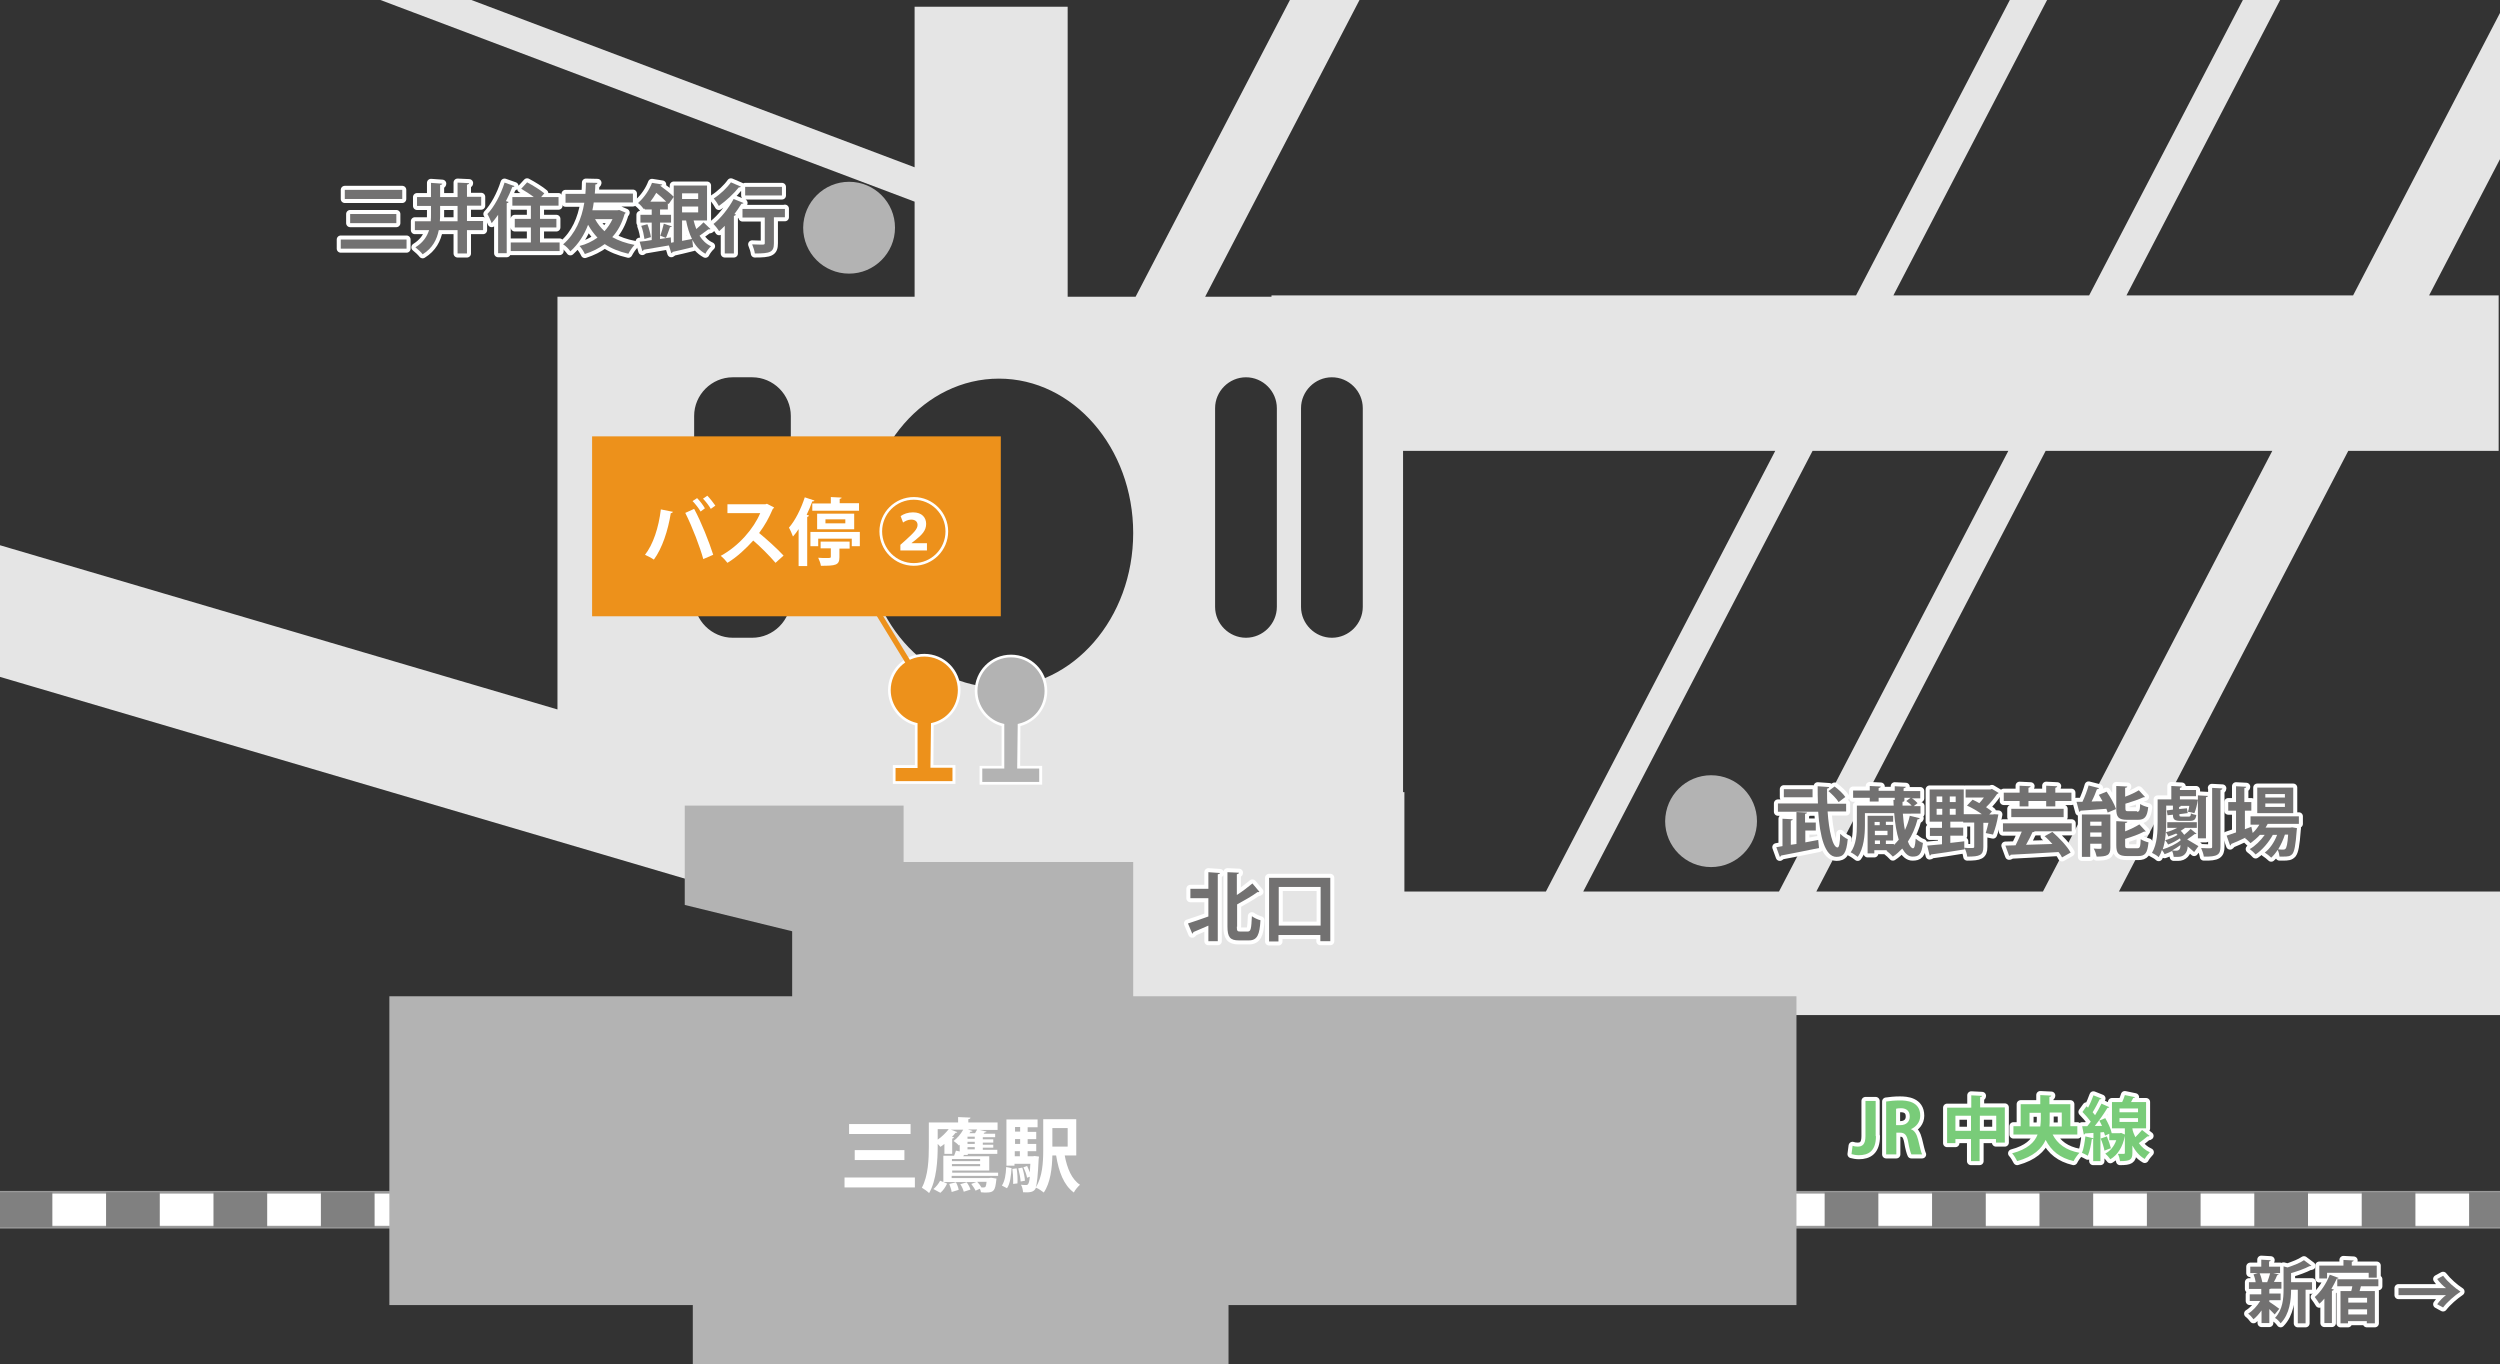 <?xml version="1.0" encoding="utf-8"?>
<!-- Generator: Adobe Illustrator 26.0.1, SVG Export Plug-In . SVG Version: 6.00 Build 0)  -->
<svg version="1.1" id="レイヤー_4" xmlns="http://www.w3.org/2000/svg" xmlns:xlink="http://www.w3.org/1999/xlink" x="0px"
	 y="0px" viewBox="0 0 931 508" style="enable-background:new 0 0 931 508;" xml:space="preserve">
<rect x="0" y="0" width="931" height="508" fill="#333333" stroke="none"/>
<style type="text/css">
	.st0{clip-path:url(#SVGID_00000102504179506684024530000002651312034190399902_);}
	.st1{fill:#FFFFFF;}
	.st2{fill:#999999;}
	.st3{fill:#808080;}
	.st4{fill:#E5E5E5;}
	.st5{fill:#B3B3B3;}
	.st6{fill:#ED911B;}
	.st7{fill:#727171;stroke:#FFFFFF;stroke-width:3;stroke-linecap:round;stroke-linejoin:round;stroke-miterlimit:10;}
	.st8{fill:#79CC79;stroke:#FFFFFF;stroke-width:3;stroke-linecap:round;stroke-linejoin:round;stroke-miterlimit:10;}
	.st9{fill:#727171;}
	.st10{fill:#79CC79;}
</style>
<g>
	<defs>
		<rect id="SVGID_1_" width="931" height="508"/>
	</defs>
	<clipPath id="SVGID_00000132796573699761195990000014409430140175233410_">
		<use xlink:href="#SVGID_1_"  style="overflow:visible;"/>
	</clipPath>
	<g style="clip-path:url(#SVGID_00000132796573699761195990000014409430140175233410_);">
		<g>
			<rect x="-0.5" y="444" class="st1" width="931.7" height="13"/>
			<path class="st2" d="M931.7,457.5H-1v-14h932.7V457.5z M0,456.5h930.7v-12H0V456.5z"/>
		</g>
	</g>
	<g style="clip-path:url(#SVGID_00000132796573699761195990000014409430140175233410_);">
		<path class="st3" d="M931.2,457h-11.7v-13h11.7V457z M899.5,457h-20v-13h20V457z M859.5,457h-20v-13h20V457z M819.5,457h-20v-13
			h20V457z M779.5,457h-20v-13h20V457z M739.5,457h-20v-13h20V457z M699.5,457h-20v-13h20V457z M659.5,457h-20v-13h20V457z
			 M619.5,457h-20v-13h20V457z M579.5,457h-20v-13h20V457z M539.5,457h-20v-13h20V457z M499.5,457h-20v-13h20V457z M459.5,457h-20
			v-13h20V457z M419.5,457h-20v-13h20V457z M379.5,457h-20v-13h20V457z M339.5,457h-20v-13h20V457z M299.5,457h-20v-13h20V457z
			 M259.5,457h-20v-13h20V457z M219.5,457h-20v-13h20V457z M179.5,457h-20v-13h20V457z M139.5,457h-20v-13h20V457z M99.5,457h-20
			v-13h20V457z M59.5,457h-20v-13h20V457z M19.5,457h-20v-13h20V457z"/>
	</g>
	<g style="clip-path:url(#SVGID_00000132796573699761195990000014409430140175233410_);">
		<path class="st4" d="M874.5,167.9h56V110h-25.9L966-8l-22.3-11.6L876.3,110h-84.4l76.1-146.3L857.1-42L778,110h-72.9l75.6-145.3
			L769.8-41l-78.6,151H473.5v0.5h-24.7l73.5-141.3l-20.4-10.6l-79,151.9h-25.3V2.5h-57v59.8L142.7-12.4l-4.2,11.2l202.1,76.3v35.4
			h-133v153.7l-269.9-79.5l-13.3,45.1l402.9,118.7l1.8-6.1V378h68h126h408v-46H789.1L874.5,167.9z M294.5,223.1
			c0,7.9-6.5,14.4-14.4,14.4h-7.2c-7.9,0-14.4-6.5-14.4-14.4v-68.2c0-7.9,6.5-14.4,14.4-14.4h7.2c7.9,0,14.4,6.5,14.4,14.4V223.1z
			 M372,256c-27.6,0-50-25.7-50-57.5c0-31.8,22.4-57.5,50-57.5s50,25.7,50,57.5C422,230.3,399.6,256,372,256z M475.5,226
			c0,6.3-5.2,11.5-11.5,11.5s-11.5-5.2-11.5-11.5v-74c0-6.3,5.2-11.5,11.5-11.5s11.5,5.2,11.5,11.5V226z M507.5,226
			c0,6.3-5.2,11.5-11.5,11.5s-11.5-5.2-11.5-11.5v-74c0-6.3,5.2-11.5,11.5-11.5s11.5,5.2,11.5,11.5V226z M523,332v-37h-0.5V167.9
			h138.6L575.7,332H523z M589.6,332L675,167.9h72.9L662.5,332H589.6z M676.4,332l85.4-164.1h84.4L760.8,332H676.4z"/>
	</g>
	<g style="clip-path:url(#SVGID_00000132796573699761195990000014409430140175233410_);">
		<polygon class="st5" points="669,371 422,371 422,321 336.5,321 336.5,300 255,300 255,337 295,346.8 295,371 145,371 145,486 
			258,486 258,508 457.5,508 457.5,486 669,486 		"/>
	</g>
	<g style="clip-path:url(#SVGID_00000132796573699761195990000014409430140175233410_);">
		<path class="st1" d="M314.5,438.5h26.2v3.7h-26.2V438.5z M316.2,418.6h22.9v3.7h-22.9V418.6z M318.3,428.3h18.5v3.7h-18.5V428.3z"
			/>
		<path class="st1" d="M371.5,437.9h-17.1v0.8h13.9l0.8-0.1l2,0.3c0,0.3-0.1,0.4-0.1,0.7c-0.4,3.6-0.8,4.5-3.7,4.5
			c-0.6,0-1.3,0-2-0.1c0-0.3-0.2-0.9-0.4-1.3l-1.6,0.7c-0.3-0.7-1-1.7-1.6-2.5l1.9-0.7h-12.3v-9.8h4c0.3-0.6,0.5-1.4,0.7-1.9
			l1.4,0.3v-2.5l-0.3,0.3c-0.4-0.5-1.4-1.3-2-1.7c1.4-1,2.7-2.6,3.6-4.2h-4.6l2.4,0.9c-0.1,0.2-0.4,0.3-0.7,0.3
			c-0.4,0.5-0.8,1-1.3,1.5l0.8,0.1c-0.1,0.2-0.3,0.5-0.7,0.5v5.7h-2.9v-3.7c-0.5,0.4-1,0.8-1.5,1.1c-0.2-0.3-0.6-0.7-1-1.1v0.9
			c0,5-0.4,12.6-3.2,17.4c-0.6-0.6-2-1.6-2.7-2c2.4-4.4,2.6-10.8,2.6-15.4v-8.9h10.9v-2l4.6,0.2c0,0.3-0.2,0.5-0.8,0.6v1.2h10.9v2.8
			h-6.7l2.6,0.6c-0.1,0.2-0.3,0.3-0.7,0.3l-0.4,0.5h4.3v1.3h-4.6v0.8h3.9v1.2h-3.9v0.8h3.9v1.1h-3.9v0.8h5.4v1.5h-11v0.4h-1.4
			l-0.3,0.5h9.7v5.3h-13.8v0.8h17.1V437.9z M347.6,442.8c1-0.8,2-2.1,2.5-3.1c2.5,1,2.5,1,2.6,1.1c-0.6,1.2-1.4,2.5-2.5,3.4
			L347.6,442.8z M349.2,420.5v3.9c1.5-1,3-2.5,4.1-3.9H349.2z M354.4,443.9c-0.1-0.8-0.5-2-0.9-3l2.5-0.6c0.5,0.9,0.9,2,1,2.8
			L354.4,443.9z M365,431.6h-10.5v0.8H365V431.6z M354.5,434.3H365v-0.8h-10.5V434.3z M358.9,443.8c-0.2-0.8-0.7-2-1.3-2.8l2.4-0.7
			c0.6,0.8,1.2,1.9,1.4,2.7L358.9,443.8z M363,424.1v-0.8h-2.7v0.8H363z M363,426v-0.8h-2.7v0.8H363z M363,428v-0.8h-2.7v0.8H363z
			 M363.1,422c0.3-0.5,0.6-1,0.8-1.4h-3.5l1.8,0.6c-0.1,0.2-0.4,0.3-0.7,0.2L361,422H363.1z M363.9,440.1c0.6,0.6,1.2,1.4,1.6,2.1
			c0.1,0,0.7,0,0.8,0c0.7,0,0.9-0.2,1.1-2.1H363.9z"/>
		<path class="st1" d="M376.7,435c-0.2,2.9-0.5,5.8-1.7,7.5l-1.9-1c1.1-1.6,1.5-4.2,1.6-6.9L376.7,435z M400.9,430.3h-4.4
			c0.9,4.8,2.6,8.9,5.7,10.9c-0.8,0.7-1.9,2-2.3,2.9c-3.8-2.8-5.6-7.7-6.6-13.8h-1.4c-0.1,4.6-0.7,10.2-3.2,13.8
			c-0.6-0.5-2-1.5-2.9-1.8c-0.7,1.8-2.5,1.8-4.8,1.7c-0.1-0.9-0.3-2.1-0.8-2.8c0.8,0.1,1.5,0.1,1.9,0.1c0.4,0,0.6-0.1,0.8-0.4
			c0.2-0.3,0.5-1.1,0.6-2.7l-1,0.4c-0.2-1.1-0.8-2.7-1.4-3.9l1.4-0.5c0.4,0.8,0.7,1.6,1,2.4h0c0.1-0.9,0.1-2,0.2-3.2h-5.9v0.7h-3
			v-17.2h11.6v2.9h-3.7v1.7h3.2v2.7h-3.2v1.8h3.2v2.7h-3.2v1.9h1.9l0.7-0.1l1.6,0.2c0,0.3,0,0.6-0.1,0.9c-0.3,6.2-0.6,9.3-1.1,10.6
			c2.5-3.8,2.8-9.4,2.8-13.8v-11.6h12.3V430.3z M377.3,440.9c0-0.4,0-0.8,0-1.3c0-1.4-0.1-3-0.3-4.3l1.6-0.2
			c0.3,1.8,0.4,4.1,0.3,5.6L377.3,440.9z M379.9,419.7h-1.9v1.7h1.9V419.7z M379.9,426v-1.8h-1.9v1.8H379.9z M377.9,428.7v1.9h1.9
			v-1.9H377.9z M380.1,440c-0.1-1.3-0.5-3.4-0.9-4.9l1.5-0.3c0.5,1.5,0.9,3.5,1,4.9L380.1,440z M397.6,420.1h-5.7v6.9h5.7V420.1z"/>
	</g>
	<g style="clip-path:url(#SVGID_00000132796573699761195990000014409430140175233410_);">
		<path class="st5" d="M316.2,67.7c9.5,0,17.1,7.7,17.1,17.1s-7.7,17.1-17.1,17.1c-9.5,0-17.1-7.7-17.1-17.1
			C299.2,75.2,306.9,67.7,316.2,67.7z"/>
	</g>
	<g style="clip-path:url(#SVGID_00000132796573699761195990000014409430140175233410_);">
		<path class="st5" d="M637.2,288.7c9.5,0,17.1,7.7,17.1,17.1s-7.7,17.1-17.1,17.1c-9.5,0-17.1-7.7-17.1-17.1
			C620.2,296.2,627.9,288.7,637.2,288.7z"/>
	</g>
	<g style="clip-path:url(#SVGID_00000132796573699761195990000014409430140175233410_);">
		<g>
			<path class="st5" d="M379.5,270c5.8-1.3,10-6.6,10-12.7c0-7.2-5.8-13-13-13s-13,5.8-13,13c0,6.1,4.3,11.3,10,12.7v15.7h-8.2v6
				h22.2v-6h-8.2L379.5,270L379.5,270z"/>
			<path class="st1" d="M388,292.2h-23.2v-7h8.2v-14.8c-5.8-1.6-10-7-10-13.1c0-7.4,6-13.5,13.5-13.5s13.5,6,13.5,13.5
				c0,6.2-4.1,11.5-10,13.1l-0.1,14.8h8.2V292.2z M365.8,291.2H387v-5h-8.2l0.2-16.6l0.4-0.1c5.7-1.3,9.6-6.3,9.6-12.2
				c0-6.9-5.6-12.5-12.5-12.5s-12.5,5.6-12.5,12.5c0,5.7,4,10.9,9.6,12.2l0.4,0.1v16.6h-8.2V291.2z"/>
		</g>
	</g>
	<g style="clip-path:url(#SVGID_00000132796573699761195990000014409430140175233410_);">
		<g>
			<path class="st6" d="M347.2,269.8c5.8-1.3,10-6.6,10-12.7c0-7.2-5.8-13-13-13c-7.2,0-13,5.8-13,13c0,6.1,4.3,11.3,10,12.7v15.7
				H333v6h22.2v-6H347L347.2,269.8L347.2,269.8z"/>
			<path class="st1" d="M355.7,291.9h-23.2v-7h8.2v-14.8c-5.8-1.6-10-7-10-13.1c0-7.4,6-13.5,13.5-13.5c7.4,0,13.5,6,13.5,13.5
				c0,6.2-4.1,11.5-10,13.1l-0.1,14.8h8.2V291.9z M333.5,290.9h21.2v-5h-8.2l0.2-16.6l0.4-0.1c5.7-1.3,9.6-6.3,9.6-12.2
				c0-6.9-5.6-12.5-12.5-12.5c-6.9,0-12.5,5.6-12.5,12.5c0,5.7,4,10.9,9.6,12.2l0.4,0.1V286h-8.2V290.9z"/>
		</g>
	</g>
	<g style="clip-path:url(#SVGID_00000132796573699761195990000014409430140175233410_);">
		
			<rect x="326.3" y="195.4" transform="matrix(0.853 -0.521 0.521 0.853 -71.058 204.173)" class="st6" width="2" height="65.9"/>
	</g>
	<g style="clip-path:url(#SVGID_00000132796573699761195990000014409430140175233410_);">
		<g>
			<rect x="220.5" y="162.5" class="st6" width="152.2" height="67"/>
		</g>
	</g>
	<g style="clip-path:url(#SVGID_00000132796573699761195990000014409430140175233410_);">
		<path class="st1" d="M250.6,190.6c-0.1,0.2-0.3,0.5-0.8,0.5c-1,6.4-3.2,13.1-6.3,17.3c-1-0.7-2.3-1.3-3.3-1.8
			c3-3.8,5.1-10.1,5.9-16.9L250.6,190.6z M261.9,208.2c-1.2-4.4-4-11.8-6.7-17.2l3.3-1.5c2.7,5,5.6,12.4,7.1,17.1L261.9,208.2z
			 M259.6,185.5c1.1,1.1,2.3,2.7,2.9,3.8l-1.6,1.2c-0.6-1.1-2-2.9-3-3.9L259.6,185.5z M263.4,184.6c1.1,1.1,2.3,2.7,3,3.7l-1.7,1.2
			c-0.6-1.1-2-2.9-2.9-3.8L263.4,184.6z"/>
		<path class="st1" d="M288.3,189c-0.1,0.2-0.3,0.4-0.5,0.5c-1.5,3.5-2.9,6-5.1,9c2.7,2.2,6.7,5.8,9.1,8.4l-3,2.7
			c-2.1-2.5-6-6.4-8.3-8.3c-2.6,2.9-6.1,6.2-9.6,8.3c-0.5-0.7-1.7-2-2.5-2.6c6.8-3.7,12.3-10.2,14.7-15.9h-12.2v-3.3H285l0.6-0.2
			L288.3,189z"/>
		<path class="st1" d="M297.5,196.9c-0.7,1.1-1.4,2-2.2,2.9c-0.3-0.8-1-2.5-1.5-3.3c2.3-2.6,4.5-7,5.9-11.3l3.6,1.2
			c-0.1,0.2-0.4,0.4-0.8,0.3c-0.6,1.7-1.3,3.3-2.1,5l0.9,0.3c-0.1,0.2-0.3,0.4-0.7,0.5v18.3h-3.2V196.9z M301.8,198.1h18.4v5.3h-3
			v-2.8h-12.5v2.8h-2.9V198.1z M302.5,187.5h6.9v-2.4l4,0.2c0,0.3-0.2,0.4-0.7,0.5v1.6h7.2v2.8h-17.4V187.5z M318.1,197.1h-13.8
			v-5.8h13.8V197.1z M305.6,204.3v-2.6h10.8v2.6h-3.8v3.2c0,3-1.4,3.2-6.9,3.2c-0.1-0.9-0.6-2.1-1-3c1,0.1,2.1,0.1,3,0.1
			c1.5,0,1.7,0,1.7-0.5v-3.1H305.6z M307.4,193.4v1.5h7.4v-1.5H307.4z"/>
		<path class="st1" d="M340.3,210.7c-7.1,0-12.8-5.8-12.8-12.8c0-7.1,5.8-12.8,12.8-12.8c7.1,0,12.8,5.8,12.8,12.8
			C353.1,205,347.3,210.7,340.3,210.7z M328.5,197.9c0,6.5,5.3,11.8,11.8,11.8c6.5,0,11.8-5.3,11.8-11.8c0-6.5-5.3-11.8-11.8-11.8
			C333.7,186.1,328.5,191.4,328.5,197.9z M335.3,204.9v-2l1.8-1.6c3.2-2.9,4.6-4.3,4.6-5.8c0-1.1-0.7-2-2.4-2c-1.2,0-2.3,0.6-3,1.1
			l-0.9-2.4c1.1-0.8,2.7-1.4,4.6-1.4c3.4,0,4.9,2,4.9,4.3c0,2.5-1.6,4.1-4.1,6.1l-1.3,1v0.1h5.7v2.7H335.3z"/>
	</g>
	<g style="clip-path:url(#SVGID_00000132796573699761195990000014409430140175233410_);">
		<path class="st7" d="M126.9,89.2h24.5v3.4h-24.5V89.2z M128.4,70.7h21.4v3.4h-21.4V70.7z M130.4,79.7h17.2v3.4h-17.2V79.7z"/>
		<path class="st7" d="M179.9,82.4v3.3h-6v8.7h-3.5v-8.7h-7c-0.7,3.5-2.3,6.7-6,9c-0.6-0.8-1.9-2-2.7-2.6c2.9-1.8,4.3-4,5.1-6.4
			h-5.3v-3.3h5.9c0.1-1,0.1-1.9,0.1-2.9v-2.8h-5.2v-3.3h5.2v-5.3l4.2,0.3c0,0.3-0.3,0.4-0.8,0.5v4.5h6.5V68l4.3,0.2
			c0,0.3-0.3,0.4-0.8,0.6v4.5h5.3v3.3h-5.3v5.7H179.9z M163.9,79.5c0,1,0,2-0.1,2.9h6.6v-5.7h-6.5V79.5z"/>
		<path class="st7" d="M185.5,80c-0.8,1.1-1.6,2.2-2.4,3.1c-0.3-0.8-1.1-2.6-1.6-3.4c2.5-2.6,5-7.2,6.4-11.7l3.7,1.3
			c-0.1,0.2-0.4,0.4-0.8,0.3c-0.7,1.8-1.5,3.6-2.4,5.3l1,0.3c-0.1,0.3-0.3,0.4-0.7,0.5v18.6h-3.2V80z M201.1,90.3h7.3v3.2h-18.2
			v-3.2h7.5v-5.6h-6v-3.2h6v-4.9h-6.9v-3.2h8c-1.4-1.1-3.2-2.2-4.7-3.1l2.2-2.4c2.1,1.1,5,2.9,6.4,4.1l-1.2,1.4h6.5v3.2h-6.9v4.9
			h6.1v3.2h-6.1V90.3z"/>
		<path class="st7" d="M230.6,78.2l2.4,1c-0.1,0.2-0.2,0.4-0.4,0.5c-1,3.5-2.5,6.3-4.6,8.6c2.3,1.3,5.1,2.3,8.3,2.9
			c-0.8,0.8-1.8,2.3-2.3,3.3c-3.5-0.8-6.4-2-8.8-3.6c-2.2,1.6-4.6,2.8-7.4,3.7c-0.4-0.9-1.3-2.3-2-3c2.5-0.6,4.7-1.7,6.7-3.1
			c-1.3-1.4-2.5-3-3.5-4.8c-1.4,3.7-3.5,7.1-6.6,9.9c-0.5-0.8-1.8-2.1-2.7-2.6c4.6-4,6.9-9.5,7.9-15.5h-7v-3.3h7.4
			c0.1-1.4,0.2-2.8,0.2-4.2l4.3,0.1c-0.1,0.4-0.3,0.6-0.8,0.6c0,1.1-0.1,2.2-0.2,3.4h14.2v3.3h-14.6c-0.1,1-0.3,1.9-0.5,2.9h9.3
			L230.6,78.2z M221.6,81.6c0.9,1.7,2.1,3.2,3.5,4.5c1.2-1.3,2.2-2.8,3-4.5H221.6z"/>
		<path class="st7" d="M258.3,82.1c0.3,1.1,0.6,2.2,1,3.2c1-0.8,2-1.8,2.7-2.5l2.6,2.5c-0.1,0.1-0.3,0.1-0.5,0.1c-0.1,0-0.2,0-0.3,0
			c-0.8,0.6-2.2,1.6-3.3,2.4c1.1,1.7,2.5,3.1,4.3,3.9c-0.7,0.6-1.7,1.9-2.1,2.8c-2.2-1.2-3.7-3-4.9-5.2l0.3,2.7
			c-2.8,0.7-5.7,1.4-7.6,1.8c-0.1,0.3-0.3,0.4-0.5,0.5l-0.9-2.9c-3.5,0.6-7.1,1.2-9.4,1.6c-0.1,0.3-0.3,0.4-0.5,0.5l-1-3.5
			c1.3-0.1,2.8-0.3,4.5-0.6v-6.5h-4.2V80h4.2v-2h-2.6v-0.4l-0.3,0.3c-0.5-0.7-1.5-1.8-2.2-2.3c2.5-2.2,4.3-5.1,5.2-7.5l3.8,0.6
			c-0.1,0.3-0.3,0.4-0.7,0.4l0,0.1c1.8,1.3,3.9,2.9,5,4.1c-0.7,1-1.3,1.8-1.9,2.7l-0.3-0.3v2.3h-2.9v2h4.1v2.9h-4.1V89l4-0.6l0.1,2
			l1-0.2V69.1h12.4v13H258.3z M240,89c-0.2-1.3-0.6-3.4-1.2-4.9l2.3-0.6c0.6,1.5,1.1,3.5,1.3,4.8L240,89z M248.1,75.1
			c-1-1-2.4-2.3-3.7-3.3c-0.6,1.1-1.4,2.2-2.2,3.3H248.1z M250.2,84.3c-0.1,0.2-0.3,0.3-0.7,0.3c-0.4,1.1-1,2.9-1.5,4l-2.1-0.8
			c0.4-1.2,1-3.1,1.3-4.5L250.2,84.3z M260,72h-6v2.1h6V72z M254,79.1h6v-2.2h-6V79.1z M254,89.7l3.7-0.7c-1-2-1.7-4.3-2.2-6.9H254
			V89.7z"/>
		<path class="st7" d="M270.1,83.9c-0.8,0.8-1.5,1.5-2.3,2.2c-0.4-0.7-1.5-2.1-2.1-2.7c2.7-2.1,5.7-5.9,7.5-9.3l3.7,1.5
			c-0.1,0.2-0.4,0.3-0.8,0.3c-0.8,1.3-1.7,2.6-2.6,3.8l0.6,0.2c-0.1,0.2-0.3,0.4-0.8,0.5v14h-3.4V83.9z M275.9,69.5
			c-0.1,0.2-0.3,0.3-0.8,0.3c-1.7,2.2-4.7,5-7.4,6.9c-0.4-0.8-1.3-2.1-1.9-2.8c2.4-1.5,5-4,6.4-6L275.9,69.5z M292.3,77.7v3.2h-4.1
			v9.7c0,3.3-1.3,3.8-7.1,3.8c-0.1-1-0.6-2.4-1-3.4c1.2,0,2.5,0.1,3.3,0.1c1.1,0,1.4,0,1.4-0.5v-9.6h-8.3v-3.2H292.3z M291.2,69.6
			v3.2h-13.7v-3.2H291.2z"/>
	</g>
	<g style="clip-path:url(#SVGID_00000132796573699761195990000014409430140175233410_);">
		<path class="st7" d="M450,331v-6.2l4.3,0.3c0,0.3-0.3,0.4-0.8,0.5v24.9H450v-5.8c-2.1,0.9-4.1,1.8-5.6,2.4c0,0.3-0.2,0.5-0.4,0.6
			l-1.6-3.8c1.9-0.6,4.8-1.6,7.6-2.6v-6.8h-6.7V331H450z M460.6,345.1c0,1.6,0.2,1.8,1.2,1.8h2.9c1.1,0,1.3-1.1,1.5-5.7
			c0.8,0.6,2.3,1.3,3.2,1.5c-0.3,5.4-1.2,7.5-4.3,7.5h-3.8c-3.2,0-4.2-1.2-4.2-5.2v-20.2l4.3,0.2c0,0.3-0.3,0.4-0.8,0.6v7.7
			c2.2-1.4,4.2-3,5.8-4.3l2.6,3.1c-0.1,0.1-0.4,0.2-0.7,0.1c-2,1.5-4.9,3.1-7.6,4.6V345.1z"/>
		<path class="st7" d="M472.7,326.9h22.7v23.6h-3.7v-2.3h-15.6v2.4h-3.5V326.9z M476.2,344.7h15.6v-14.4h-15.6V344.7z"/>
	</g>
	<g style="clip-path:url(#SVGID_00000132796573699761195990000014409430140175233410_);">
		<path class="st7" d="M672.3,309.2v4.5l4.8-0.9l0.3,3c-5.1,1.1-10.6,2.1-14.1,2.8c-0.1,0.3-0.3,0.4-0.5,0.5l-1.3-3.6l2.3-0.4v-10.2
			l3.8,0.2c0,0.3-0.2,0.4-0.7,0.5v9l2.1-0.3v-11.9l3.9,0.2c0,0.3-0.2,0.4-0.7,0.5v3.2h4v3H672.3z M687.4,302.2h-6.8
			c0.5,7.3,1.9,13.4,3.7,13.4c0.6,0,0.9-1.6,1-5.1c0.8,0.8,1.9,1.7,2.8,2c-0.5,5.3-1.6,6.6-4.2,6.6c-4.3,0-6.2-7.7-6.8-16.8h-15
			v-3.1H677c-0.1-2.1-0.1-4.3-0.1-6.4l4.3,0.3c0,0.3-0.3,0.5-0.8,0.6c0,0.6,0,1.3,0,2c0,1.2,0,2.4,0.1,3.6h7V302.2z M675,293.9v3
			h-10.7v-3H675z M683.2,292.9c1.5,1.1,3.2,2.7,4,3.9l-2.5,1.9c-0.7-1.2-2.4-2.9-3.8-4.1L683.2,292.9z"/>
		<path class="st7" d="M708.6,302.8c0.2,2.4,0.4,4.5,0.8,6.3c0.8-1.7,1.4-3.4,1.8-5.3l3.7,0.9c-0.1,0.3-0.3,0.4-0.8,0.4
			c-0.8,3.1-2,5.9-3.6,8.3c0.6,1.7,1.4,2.5,1.9,2.5c0.5,0,0.8-0.8,1-3.6c0.8,0.7,1.9,1.4,2.7,1.6c-0.5,4.4-1.5,5.1-3.9,5.1
			c-1.5,0-2.7-1.1-3.8-3c-1.1,1.1-2.2,2.2-3.5,3c-0.5-0.6-1.6-1.6-2.4-2.2l0.3-0.2h-4.8v1.2h-2.5v-14h9.5v2.2h-2.7v1.2h2.7v5.8h-2.7
			v1.3h3v0.4c0.6-0.6,1.2-1.3,1.8-2c-0.8-2.6-1.4-6-1.7-9.9h-10.9v4.5c0,3.6-0.4,8.7-2.7,11.8c-0.6-0.5-1.9-1.4-2.6-1.7
			c2.1-2.9,2.3-7,2.3-10.2V300h13.7l-0.1-2.1l0.5,0v-0.8h-6v1.4h-3.3v-1.4h-6.2v-2.7h6.2v-1.7l4.1,0.2c0,0.3-0.3,0.4-0.8,0.6v1h6
			v-1.7l4.1,0.2c0,0.3-0.2,0.4-0.8,0.6v1h6.2v2.7h-3.1c0.8,0.5,1.7,1.3,2.1,1.8l-1.4,1.1h2.5v2.8H708.6z M700,306.1h-1.9v1.2h1.9
			V306.1z M702.9,311v-1.6h-4.7v1.6H702.9z M698.2,313v1.3h1.9V313H698.2z M709.2,298.1c0,0-0.1,0.2-0.1,0.3h0
			c-0.1,0.1-0.3,0.2-0.6,0.2c0,0.5,0,1,0,1.4h3.4c-0.5-0.6-1.3-1.2-2-1.7l1.6-1.2h-2.3L709.2,298.1L709.2,298.1z"/>
		<path class="st7" d="M742.4,303.2l1.8,0.1c-0.6,3.2-1,4.8-2,7.5c-2.6-0.5-2.7-0.6-2.7-0.6c0.3-1,0.7-2.4,1-3.8h-1.9v9
			c0,3.1-1.3,3.6-6,3.6c-0.1-0.9-0.5-2.3-1-3.2l0,0.5c-4.6,0.8-9.5,1.5-12.5,1.9c0,0.3-0.3,0.4-0.5,0.4l-0.9-3.7
			c1.5-0.1,3.4-0.3,5.5-0.5v-3.1h-4.5v-3h4.5V306h-4.6V294h12.7v9.2h6.7c-1.6-1.2-3.7-2.4-5.5-3.2l2.1-2.2c0.8,0.4,1.7,0.8,2.5,1.3
			c0.6-0.6,1.1-1.3,1.7-2.1h-6.8v-3h9.2l0.6-0.2l2.5,1.5c-0.1,0.2-0.3,0.3-0.6,0.4c-1,1.5-2.5,3.4-4.1,4.9c0.8,0.5,1.6,1.1,2.2,1.6
			l-1,1.1H742.4z M721.2,296.6v2.1h2.1v-2.1H721.2z M721.2,301.2v2.2h2.1v-2.2H721.2z M726.1,298.7h2.2v-2.1h-2.2V298.7z
			 M726.1,303.4h2.2v-2.2h-2.2V303.4z M731.5,315.7c0.8,0.1,1.7,0.1,2.3,0.1c1.3,0,1.4,0,1.4-0.5v-9h-4.1V306h-4.8v2.2h4.8v3h-4.8
			v2.7l5.2-0.6L731.5,315.7z"/>
		<path class="st7" d="M771.6,309.6h-13.9c-0.1,0.2-0.4,0.3-0.8,0.3c-0.6,1.4-1.5,3.1-2.4,4.7l9.8-0.3c-1-1.1-1.9-2.1-2.9-2.9
			l2.9-1.6c2.5,2.2,5.5,5.3,6.8,7.7l-3.2,1.8c-0.3-0.6-0.7-1.3-1.3-2c-6.6,0.4-13.4,0.8-17.8,1c-0.1,0.3-0.3,0.4-0.6,0.4l-1.4-3.8
			l3.8-0.1c0.8-1.5,1.6-3.4,2.3-5.1h-7v-3.1h25.6V309.6z M752.1,300.3v-2h-5.9v-3.1h5.9v-2.6l4.1,0.2c0,0.3-0.3,0.4-0.8,0.6v1.8h6.6
			v-2.6l4.1,0.2c0,0.3-0.2,0.4-0.7,0.6v1.8h6v3.1h-6v2H762v-2h-6.6v2H752.1z M749,304.3v-3.1h19.5v3.1H749z"/>
		<path class="st7" d="M781.7,293.5c-0.1,0.2-0.4,0.4-0.8,0.4c-0.5,1.4-1.2,3.1-2,4.6c1.3-0.1,2.7-0.1,4.1-0.1
			c-0.4-0.8-1-1.7-1.4-2.4l2.9-1.2c1.4,2,2.9,4.6,3.5,6.5l-3.1,1.3c-0.1-0.4-0.3-0.9-0.5-1.4c-3.6,0.3-7.2,0.5-9.6,0.7
			c-0.1,0.3-0.3,0.4-0.5,0.4l-1-3.7c0.6,0,1.4,0,2.2,0c0.9-1.9,1.8-4.3,2.3-6.1L781.7,293.5z M785.9,303.2v12.5
			c0,2.8-1.2,3.3-5.1,3.3c-0.2-0.9-0.6-2.2-1.1-3c0.6,0,1.2,0.1,1.7,0.1c1.1,0,1.2,0,1.2-0.4v-1.5h-4.2v4.9h-3.1v-15.8H785.9z
			 M782.6,306h-4.2v1.5h4.2V306z M778.4,311.6h4.2V310h-4.2V311.6z M795.8,302.3c0.9,0,1.1-0.4,1.2-2.9c0.7,0.5,2,1,3,1.2
			c-0.4,3.6-1.3,4.7-3.9,4.7h-3.9c-3.3,0-4.1-1-4.1-4.1v-8.5l4.1,0.2c0,0.3-0.3,0.4-0.8,0.5v3.3c1.9-0.7,3.8-1.6,5.1-2.4l2.3,2.5
			c-0.1,0.1-0.3,0.1-0.6,0.1c-1.7,0.8-4.3,1.7-6.7,2.4v1.7c0,1,0.2,1.1,1.2,1.1H795.8z M791.4,314.8c0,1,0.2,1.1,1.3,1.1h3.2
			c1,0,1.2-0.5,1.3-3.4c0.7,0.5,2,1,2.9,1.2c-0.4,4-1.2,5.1-3.9,5.1h-4c-3.3,0-4.1-1-4.1-4.1v-8.9l4.1,0.2c0,0.3-0.2,0.4-0.8,0.5
			v3.1c2-0.8,3.9-1.7,5.3-2.6l2.4,2.6c-0.1,0.1-0.4,0.1-0.7,0.1c-1.8,1-4.4,1.9-7,2.7V314.8z"/>
		<path class="st7" d="M813.6,308.4c-0.4,0.3-1,0.7-1.5,1c0.5,0.4,0.9,1,1.3,1.5c0.9-0.7,1.8-1.6,2.4-2.2l2.2,1.8
			c-0.1,0.1-0.3,0.1-0.4,0.1c-0.1,0-0.2,0-0.3,0c-0.7,0.6-1.8,1.3-2.8,2c1.4,0.8,3.6,2.1,4.2,2.5l-1.6,2.2c-0.5-0.5-1.5-1.3-2.4-2.1
			c-0.1,2.5-1.5,3.9-3.6,3.9c-0.5,0-1,0-1.6,0c-0.1-0.6-0.3-1.6-0.6-2.2c-1,0.5-1.9,0.9-2.8,1.2c-0.2-0.4-0.6-1.1-1-1.6
			c-0.3,1-0.7,1.9-1.2,2.7c-0.5-0.5-1.8-1.3-2.5-1.6c2-3.3,2.1-8.1,2.1-11.7v-8.2h5.1v-5l3.9,0.2c0,0.3-0.2,0.4-0.7,0.5v0.8h6v2.3
			h-6v1.2h5.2l1.5,0.1c0,0.1,0,0.3-0.1,0.4c-0.2,1.5-0.7,3.4-1.2,4.6l-2.4-0.5c0.2-0.6,0.4-1.3,0.5-2.2h-3.2c0,0.2-0.2,0.4-0.6,0.4
			v0.8l2.9-0.3l0.3,1.8l-3.1,0.4c0,0.8,0,0.9,0.9,0.9h2.6c0.6,0,0.7-0.2,0.8-1.2c0.5,0.3,1.4,0.5,2,0.6c-0.2,1.7-0.8,2.2-2.5,2.2
			h-3.2c-2.4,0-3-0.5-3-2.3l-2,0.2l-0.3-1.8l2.3-0.3V300h-2.5v5.9c0,3.1-0.2,7.1-1.3,10.4c2.3-0.7,5.1-2,6.7-3.4
			c-0.1-0.2-0.2-0.4-0.3-0.7c-1.3,0.9-3,1.8-4.4,2.3c-0.2-0.4-0.7-1.2-1.1-1.6c1.5-0.4,3.4-1.2,4.6-2c-0.1-0.2-0.3-0.3-0.5-0.5
			c-1,0.4-1.9,0.8-2.9,1.1c-0.2-0.4-0.6-1.2-0.9-1.6c1.4-0.3,2.9-0.9,4.2-1.6h-3.7v-2.1h11v2.1H813.6z M812,314.7
			c-0.9,0.7-2,1.4-3.1,2c0.6,0.1,1.1,0.1,1.5,0.1C811.7,316.8,812,315.9,812,314.7z M822.2,296.4c0,0.3-0.2,0.4-0.7,0.5v15.3h-3v-16
			L822.2,296.4z M823.7,293.4l3.9,0.2c0,0.3-0.2,0.5-0.7,0.6v21.1c0,3-1.1,3.8-6.2,3.7c-0.1-0.9-0.6-2.3-1-3.2
			c0.8,0,1.7,0.1,2.4,0.1c1.6,0,1.7,0,1.7-0.6V293.4z"/>
		<path class="st7" d="M855.9,306.8h-11.4c-0.3,0.5-0.5,0.9-0.8,1.4h9.2l0.7-0.1l1.8,0.3c0,0.3-0.1,0.6-0.1,0.8
			c-0.4,5.7-0.9,7.9-1.6,8.8c-0.8,0.9-1.6,1-3.6,1c-0.4,0-0.8,0-1.2,0c-0.1-0.8-0.3-1.8-0.7-2.5c-0.7,1.1-1.5,2.1-2.4,2.9
			c-0.6-0.6-1.6-1.4-2.4-1.9c1.9-1.4,3.6-3.9,4.6-6.6h-1.6c-1.5,2.8-4,5.7-6.4,7.3c-0.5-0.6-1.5-1.5-2.2-2c2-1.1,4.1-3.2,5.6-5.3
			h-1.8c-1.1,1.2-2.3,2.2-3.5,3.1c-0.5-0.5-1.5-1.5-2.1-1.9c0.2-0.1,0.3-0.2,0.5-0.3v0c-2.1,1-4.1,1.9-5.6,2.5
			c0,0.3-0.2,0.5-0.4,0.6l-1.3-3.7c1-0.3,2.2-0.8,3.5-1.2v-8.1h-2.9v-3.2h2.9v-5.9l3.8,0.2c0,0.3-0.2,0.4-0.7,0.5v5.2h2.6v3.2H836
			v6.9l2.4-0.9c0,0.1,0,0.1,0.5,2.3c1-0.9,1.8-2,2.5-3.1h-3.3V304h18V306.8z M854,293.3v9.5h-13.4v-9.5H854z M850.9,297v-1.3h-7.3
			v1.3H850.9z M850.9,300.5v-1.3h-7.3v1.3H850.9z M850.9,310.8c-0.6,1.9-1.5,3.8-2.5,5.5c0.8,0.1,1.6,0.1,1.9,0.1
			c0.4,0,0.6-0.1,0.8-0.3c0.4-0.4,0.8-1.8,1-5.3H850.9z"/>
	</g>
	<g style="clip-path:url(#SVGID_00000132796573699761195990000014409430140175233410_);">
		<path class="st7" d="M845.1,484.4v0.4c0.8,0.5,3.1,2.1,3.7,2.6l-1.7,2.1c-0.5-0.5-1.2-1.2-2-2v5.2h-2.9V488c-0.9,1.3-2,2.5-3,3.3
			c-0.5-0.7-1.3-1.6-2-2.1c1.7-1,3.4-2.9,4.5-4.7h-3.9v-2.5h4.3V480h-4.6v-2.5h2.5c-0.1-0.9-0.4-2-0.8-2.9l1.6-0.5H838v-2.4h4.1
			v-2.6l3.5,0.2c0,0.2-0.2,0.4-0.6,0.5v1.9h4.1v2.4h-2.5l2,0.5c-0.1,0.2-0.3,0.3-0.6,0.3c-0.3,0.8-0.7,1.7-1.2,2.5h2.8v2.5h-4
			c-0.1,0.1-0.3,0.2-0.5,0.2v1.6h4.2v2.5H845.1z M844.3,477.5c0.4-0.9,0.8-2.3,1.1-3.3h-3.9c0.5,1.1,0.8,2.4,1,3.3l-0.1,0
			L844.3,477.5L844.3,477.5z M861,477.5v2.8h-2.4v12.5h-2.9v-12.5h-2.5c0,3.7-0.5,9.1-3.9,12.5c-0.4-0.6-1.4-1.7-2.1-2
			c2.9-3,3.2-7.3,3.2-10.6v-8.6l1.5,0.4c2.3-0.8,4.7-1.7,6.1-2.7l2.8,2.1c-0.2,0.1-0.4,0.1-0.7,0.1c-1.7,0.9-4.4,1.9-6.9,2.6v3.4
			H861z"/>
		<path class="st7" d="M865.6,483.6c-0.6,0.7-1.2,1.4-1.9,1.9c-0.4-0.7-1.2-1.9-1.7-2.5c2.2-1.8,4.4-5.1,5.6-8.3l3.3,1.2
			c-0.1,0.2-0.3,0.3-0.7,0.3c-0.6,1.3-1.3,2.6-2,3.8l0.9,0.2c0,0.2-0.2,0.4-0.7,0.5v12h-2.8V483.6z M866.6,474v2.1h-2.9v-4.8h9v-2.1
			l3.8,0.2c0,0.2-0.2,0.4-0.7,0.5v1.4h9.3v4.5h-3V474H866.6z M885.7,479h-6.5c-0.1,0.5-0.3,1.1-0.5,1.8h5.7v12h-3V492h-7v0.8h-2.8
			v-12h4c0.2-0.6,0.3-1.2,0.4-1.8h-5.6v-2.6h15.3V479z M881.5,485.1v-1.8h-7v1.8H881.5z M874.5,489.5h7v-1.9h-7V489.5z"/>
		<path class="st7" d="M893.2,482.2v-2.5h17.7c-1.1-0.8-2.4-2.1-3.3-3.4l2.2-1.2c1.7,2.2,4.3,4.5,6.5,5.9c-2.2,1.5-4.8,3.7-6.5,5.9
			l-2.2-1.2c0.9-1.3,2.2-2.6,3.3-3.4H893.2z"/>
	</g>
	<g style="clip-path:url(#SVGID_00000132796573699761195990000014409430140175233410_);">
		<path class="st8" d="M698.6,423.1c0,5.5-2.7,7.1-6.4,7.1c-0.9,0-2-0.2-2.7-0.4l0.4-3.1c0.5,0.2,1.2,0.3,1.9,0.3
			c1.7,0,2.9-0.8,2.9-3.9V410h3.8V423.1z"/>
		<path class="st8" d="M711.6,420.5c1.4,0.5,2.2,1.9,2.7,3.9c0.6,2.4,1.1,4.8,1.5,5.5h-4c-0.3-0.6-0.8-2.3-1.2-4.7
			c-0.5-2.6-1.3-3.4-3.1-3.4h-1.3v8.1h-3.8v-19.7c1.3-0.2,3.2-0.4,5.1-0.4c2.5,0,7.6,0.3,7.6,5.7
			C715.1,417.9,713.5,419.7,711.6,420.5L711.6,420.5z M707.7,419c2.2,0,3.5-1.3,3.5-3.2c0-2.6-1.9-3.1-3.3-3.1
			c-0.9,0-1.5,0.1-1.8,0.2v6.1H707.7z"/>
		<path class="st8" d="M737.3,412.4h9.3v13.1h-3.3v-1.3h-6.1v8.2H734v-8.2h-5.8v1.5h-3.1v-13.2h9v-4.6l4,0.2c0,0.3-0.2,0.4-0.7,0.5
			V412.4z M728.2,421.1h5.8v-5.6h-5.8V421.1z M737.3,421.1h6.1v-5.6h-6.1V421.1z"/>
		<path class="st8" d="M773.7,422.5h-9.3c1.8,3.5,5,5.9,10,6.8c-0.7,0.7-1.7,2.1-2.2,3.1c-5.1-1.2-8.3-3.8-10.4-7.9
			c-1.5,3.3-4.5,6.2-10.6,7.9c-0.4-0.8-1.2-2.2-1.9-2.9c5.7-1.5,8.4-4.1,9.5-7h-9v-3.1h2.7v-8.2h7.3v-3.4l4.1,0.2
			c0,0.3-0.2,0.4-0.7,0.5v2.7h7.8v8.2h2.6V422.5z M755.8,419.5h4c0.1-0.9,0.2-1.8,0.2-2.6v-2.5h-4.2V419.5z M767.8,414.3h-4.5v2.6
			c0,0.9,0,1.7-0.1,2.6h4.6V414.3z"/>
		<path class="st8" d="M794.1,420.2c0,0.8,0.7,2.5,1.1,3.3c0.9-0.9,1.8-1.9,2.5-2.7c2.7,2.1,2.7,2.1,2.8,2.2
			c-0.1,0.1-0.3,0.2-0.5,0.2c-0.1,0-0.2,0-0.3,0c-0.8,0.7-2.1,1.7-3.2,2.5c1,1.4,2.3,2.6,4.1,3.4c-0.5,0.5-1.5,1.7-1.9,2.5
			c-2.1-1.2-3.5-3-4.6-5v2.8c0,2.5-0.9,3-4.6,3c-0.1-0.8-0.4-1.9-0.8-2.7c0.9,0,1.9,0,2.2,0c0.3,0,0.4-0.1,0.4-0.4V423
			c-0.8,4.2-2.7,7.1-5.4,8.7c-0.4-0.6-1.4-1.7-1.9-2.1c1.9-1,3.3-2.7,4.1-5h-2.6v-2.4l-1.6,0.7c-0.1-0.4-0.2-0.8-0.4-1.3l-1.3,0.1
			v10.7h-2.7V424c-0.1,0.2-0.3,0.2-0.5,0.2c-0.3,2.1-0.8,4.6-1.5,6.2c-0.6-0.4-1.6-0.8-2.2-1.1c0.7-1.4,1-3.9,1.3-6.1l3,0.7v-2
			c-1.2,0.1-2.2,0.1-3.1,0.2c-0.1,0.3-0.3,0.4-0.5,0.4l-0.6-3.1h1.9c0.4-0.5,0.9-1.1,1.3-1.7c-0.8-1.1-2-2.5-3.1-3.6l1.5-2.1
			l0.6,0.5c0.8-1.5,1.5-3.2,2-4.6l3,1.2c-0.1,0.2-0.4,0.3-0.7,0.3c-0.7,1.4-1.7,3.4-2.6,4.8c0.3,0.4,0.6,0.7,0.9,1.1
			c0.9-1.5,1.8-3,2.4-4.3l2.9,1.3c-0.1,0.2-0.4,0.3-0.7,0.3c-1.2,2-3,4.6-4.7,6.7l2.7,0c-0.3-0.7-0.7-1.4-1-2l2.2-0.9
			c1,1.7,2.1,4,2.4,5.6L786,422h3.4l0.5-0.1l1.4,0.6v-2.3h-4.8v-9.8h3.8c0.4-0.9,0.8-1.8,1-2.6l3.8,0.8c-0.1,0.2-0.3,0.3-0.7,0.3
			l-0.8,1.5h5.6v9.8H794.1z M784.6,423.2c0.6,1.4,1.2,3.2,1.5,4.4c-0.8,0.3-1.5,0.5-2.4,0.9c-0.2-1.2-0.8-3.1-1.4-4.5L784.6,423.2z
			 M789.3,412.8v1.4h6.9v-1.4H789.3z M789.3,416.4v1.4h6.9v-1.4H789.3z"/>
	</g>
	<g style="clip-path:url(#SVGID_00000132796573699761195990000014409430140175233410_);">
		<path class="st9" d="M126.9,89.2h24.5v3.4h-24.5V89.2z M128.4,70.7h21.4v3.4h-21.4V70.7z M130.4,79.7h17.2v3.4h-17.2V79.7z"/>
		<path class="st9" d="M179.9,82.4v3.3h-6v8.7h-3.5v-8.7h-7c-0.7,3.5-2.3,6.7-6,9c-0.6-0.8-1.9-2-2.7-2.6c2.9-1.8,4.3-4,5.1-6.4
			h-5.3v-3.3h5.9c0.1-1,0.1-1.9,0.1-2.9v-2.8h-5.2v-3.3h5.2v-5.3l4.2,0.3c0,0.3-0.3,0.4-0.8,0.5v4.5h6.5V68l4.3,0.2
			c0,0.3-0.3,0.4-0.8,0.6v4.5h5.3v3.3h-5.3v5.7H179.9z M163.9,79.5c0,1,0,2-0.1,2.9h6.6v-5.7h-6.5V79.5z"/>
		<path class="st9" d="M185.5,80c-0.8,1.1-1.6,2.2-2.4,3.1c-0.3-0.8-1.1-2.6-1.6-3.4c2.5-2.6,5-7.2,6.4-11.7l3.7,1.3
			c-0.1,0.2-0.4,0.4-0.8,0.3c-0.7,1.8-1.5,3.6-2.4,5.3l1,0.3c-0.1,0.3-0.3,0.4-0.7,0.5v18.6h-3.2V80z M201.1,90.3h7.3v3.2h-18.2
			v-3.2h7.5v-5.6h-6v-3.2h6v-4.9h-6.9v-3.2h8c-1.4-1.1-3.2-2.2-4.7-3.1l2.2-2.4c2.1,1.1,5,2.9,6.4,4.1l-1.2,1.4h6.5v3.2h-6.9v4.9
			h6.1v3.2h-6.1V90.3z"/>
		<path class="st9" d="M230.6,78.2l2.4,1c-0.1,0.2-0.2,0.4-0.4,0.5c-1,3.5-2.5,6.3-4.6,8.6c2.3,1.3,5.1,2.3,8.3,2.9
			c-0.8,0.8-1.8,2.3-2.3,3.3c-3.5-0.8-6.4-2-8.8-3.6c-2.2,1.6-4.6,2.8-7.4,3.7c-0.4-0.9-1.3-2.3-2-3c2.5-0.6,4.7-1.7,6.7-3.1
			c-1.3-1.4-2.5-3-3.5-4.8c-1.4,3.7-3.5,7.1-6.6,9.9c-0.5-0.8-1.8-2.1-2.7-2.6c4.6-4,6.9-9.5,7.9-15.5h-7v-3.3h7.4
			c0.1-1.4,0.2-2.8,0.2-4.2l4.3,0.1c-0.1,0.4-0.3,0.6-0.8,0.6c0,1.1-0.1,2.2-0.2,3.4h14.2v3.3h-14.6c-0.1,1-0.3,1.9-0.5,2.9h9.3
			L230.6,78.2z M221.6,81.6c0.9,1.7,2.1,3.2,3.5,4.5c1.2-1.3,2.2-2.8,3-4.5H221.6z"/>
		<path class="st9" d="M258.3,82.1c0.3,1.1,0.6,2.2,1,3.2c1-0.8,2-1.8,2.7-2.5l2.6,2.5c-0.1,0.1-0.3,0.1-0.5,0.1c-0.1,0-0.2,0-0.3,0
			c-0.8,0.6-2.2,1.6-3.3,2.4c1.1,1.7,2.5,3.1,4.3,3.9c-0.7,0.6-1.7,1.9-2.1,2.8c-2.2-1.2-3.7-3-4.9-5.2l0.3,2.7
			c-2.8,0.7-5.7,1.4-7.6,1.8c-0.1,0.3-0.3,0.4-0.5,0.5l-0.9-2.9c-3.5,0.6-7.1,1.2-9.4,1.6c-0.1,0.3-0.3,0.4-0.5,0.5l-1-3.5
			c1.3-0.1,2.8-0.3,4.5-0.6v-6.5h-4.2V80h4.2v-2h-2.6v-0.4l-0.3,0.3c-0.5-0.7-1.5-1.8-2.2-2.3c2.5-2.2,4.3-5.1,5.2-7.5l3.8,0.6
			c-0.1,0.3-0.3,0.4-0.7,0.4l0,0.1c1.8,1.3,3.9,2.9,5,4.1c-0.7,1-1.3,1.8-1.9,2.7l-0.3-0.3v2.3h-2.9v2h4.1v2.9h-4.1V89l4-0.6l0.1,2
			l1-0.2V69.1h12.4v13H258.3z M240,89c-0.2-1.3-0.6-3.4-1.2-4.9l2.3-0.6c0.6,1.5,1.1,3.5,1.3,4.8L240,89z M248.1,75.1
			c-1-1-2.4-2.3-3.7-3.3c-0.6,1.1-1.4,2.2-2.2,3.3H248.1z M250.2,84.3c-0.1,0.2-0.3,0.3-0.7,0.3c-0.4,1.1-1,2.9-1.5,4l-2.1-0.8
			c0.4-1.2,1-3.1,1.3-4.5L250.2,84.3z M260,72h-6v2.1h6V72z M254,79.1h6v-2.2h-6V79.1z M254,89.7l3.7-0.7c-1-2-1.7-4.3-2.2-6.9H254
			V89.7z"/>
		<path class="st9" d="M270.1,83.9c-0.8,0.8-1.5,1.5-2.3,2.2c-0.4-0.7-1.5-2.1-2.1-2.7c2.7-2.1,5.7-5.9,7.5-9.3l3.7,1.5
			c-0.1,0.2-0.4,0.3-0.8,0.3c-0.8,1.3-1.7,2.6-2.6,3.8l0.6,0.2c-0.1,0.2-0.3,0.4-0.8,0.5v14h-3.4V83.9z M275.9,69.5
			c-0.1,0.2-0.3,0.3-0.8,0.3c-1.7,2.2-4.7,5-7.4,6.9c-0.4-0.8-1.3-2.1-1.9-2.8c2.4-1.5,5-4,6.4-6L275.9,69.5z M292.3,77.7v3.2h-4.1
			v9.7c0,3.3-1.3,3.8-7.1,3.8c-0.1-1-0.6-2.4-1-3.4c1.2,0,2.5,0.1,3.3,0.1c1.1,0,1.4,0,1.4-0.5v-9.6h-8.3v-3.2H292.3z M291.2,69.6
			v3.2h-13.7v-3.2H291.2z"/>
	</g>
	<g style="clip-path:url(#SVGID_00000132796573699761195990000014409430140175233410_);">
		<path class="st9" d="M450,331v-6.2l4.3,0.3c0,0.3-0.3,0.4-0.8,0.5v24.9H450v-5.8c-2.1,0.9-4.1,1.8-5.6,2.4c0,0.3-0.2,0.5-0.4,0.6
			l-1.6-3.8c1.9-0.6,4.8-1.6,7.6-2.6v-6.8h-6.7V331H450z M460.6,345.1c0,1.6,0.2,1.8,1.2,1.8h2.9c1.1,0,1.3-1.1,1.5-5.7
			c0.8,0.6,2.3,1.3,3.2,1.5c-0.3,5.4-1.2,7.5-4.3,7.5h-3.8c-3.2,0-4.2-1.2-4.2-5.2v-20.2l4.3,0.2c0,0.3-0.3,0.4-0.8,0.6v7.7
			c2.2-1.4,4.2-3,5.8-4.3l2.6,3.1c-0.1,0.1-0.4,0.2-0.7,0.1c-2,1.5-4.9,3.1-7.6,4.6V345.1z"/>
		<path class="st9" d="M472.7,326.9h22.7v23.6h-3.7v-2.3h-15.6v2.4h-3.5V326.9z M476.2,344.7h15.6v-14.4h-15.6V344.7z"/>
	</g>
	<g style="clip-path:url(#SVGID_00000132796573699761195990000014409430140175233410_);">
		<path class="st9" d="M672.3,309.2v4.5l4.8-0.9l0.3,3c-5.1,1.1-10.6,2.1-14.1,2.8c-0.1,0.3-0.3,0.4-0.5,0.5l-1.3-3.6l2.3-0.4v-10.2
			l3.8,0.2c0,0.3-0.2,0.4-0.7,0.5v9l2.1-0.3v-11.9l3.9,0.2c0,0.3-0.2,0.4-0.7,0.5v3.2h4v3H672.3z M687.4,302.2h-6.8
			c0.5,7.3,1.9,13.4,3.7,13.4c0.6,0,0.9-1.6,1-5.1c0.8,0.8,1.9,1.7,2.8,2c-0.5,5.3-1.6,6.6-4.2,6.6c-4.3,0-6.2-7.7-6.8-16.8h-15
			v-3.1H677c-0.1-2.1-0.1-4.3-0.1-6.4l4.3,0.3c0,0.3-0.3,0.5-0.8,0.6c0,0.6,0,1.3,0,2c0,1.2,0,2.4,0.1,3.6h7V302.2z M675,293.9v3
			h-10.7v-3H675z M683.2,292.9c1.5,1.1,3.2,2.7,4,3.9l-2.5,1.9c-0.7-1.2-2.4-2.9-3.8-4.1L683.2,292.9z"/>
		<path class="st9" d="M708.6,302.8c0.2,2.4,0.4,4.5,0.8,6.3c0.8-1.7,1.4-3.4,1.8-5.3l3.7,0.9c-0.1,0.3-0.3,0.4-0.8,0.4
			c-0.8,3.1-2,5.9-3.6,8.3c0.6,1.7,1.4,2.5,1.9,2.5c0.5,0,0.8-0.8,1-3.6c0.8,0.7,1.9,1.4,2.7,1.6c-0.5,4.4-1.5,5.1-3.9,5.1
			c-1.5,0-2.7-1.1-3.8-3c-1.1,1.1-2.2,2.2-3.5,3c-0.5-0.6-1.6-1.6-2.4-2.2l0.3-0.2h-4.8v1.2h-2.5v-14h9.5v2.2h-2.7v1.2h2.7v5.8h-2.7
			v1.3h3v0.4c0.6-0.6,1.2-1.3,1.8-2c-0.8-2.6-1.4-6-1.7-9.9h-10.9v4.5c0,3.6-0.4,8.7-2.7,11.8c-0.6-0.5-1.9-1.4-2.6-1.7
			c2.1-2.9,2.3-7,2.3-10.2V300h13.7l-0.1-2.1l0.5,0v-0.8h-6v1.4h-3.3v-1.4h-6.2v-2.7h6.2v-1.7l4.1,0.2c0,0.3-0.3,0.4-0.8,0.6v1h6
			v-1.7l4.1,0.2c0,0.3-0.2,0.4-0.8,0.6v1h6.2v2.7h-3.1c0.8,0.5,1.7,1.3,2.1,1.8l-1.4,1.1h2.5v2.8H708.6z M700,306.1h-1.9v1.2h1.9
			V306.1z M702.9,311v-1.6h-4.7v1.6H702.9z M698.2,313v1.3h1.9V313H698.2z M709.2,298.1c0,0-0.1,0.2-0.1,0.3h0
			c-0.1,0.1-0.3,0.2-0.6,0.2c0,0.5,0,1,0,1.4h3.4c-0.5-0.6-1.3-1.2-2-1.7l1.6-1.2h-2.3L709.2,298.1L709.2,298.1z"/>
		<path class="st9" d="M742.4,303.2l1.8,0.1c-0.6,3.2-1,4.8-2,7.5c-2.6-0.5-2.7-0.6-2.7-0.6c0.3-1,0.7-2.4,1-3.8h-1.9v9
			c0,3.1-1.3,3.6-6,3.6c-0.1-0.9-0.5-2.3-1-3.2l0,0.5c-4.6,0.8-9.5,1.5-12.5,1.9c0,0.3-0.3,0.4-0.5,0.4l-0.9-3.7
			c1.5-0.1,3.4-0.3,5.5-0.5v-3.1h-4.5v-3h4.5V306h-4.6V294h12.7v9.2h6.7c-1.6-1.2-3.7-2.4-5.5-3.2l2.1-2.2c0.8,0.4,1.7,0.8,2.5,1.3
			c0.6-0.6,1.1-1.3,1.7-2.1h-6.8v-3h9.2l0.6-0.2l2.5,1.5c-0.1,0.2-0.3,0.3-0.6,0.4c-1,1.5-2.5,3.4-4.1,4.9c0.8,0.5,1.6,1.1,2.2,1.6
			l-1,1.1H742.4z M721.2,296.6v2.1h2.1v-2.1H721.2z M721.2,301.2v2.2h2.1v-2.2H721.2z M726.1,298.7h2.2v-2.1h-2.2V298.7z
			 M726.1,303.4h2.2v-2.2h-2.2V303.4z M731.5,315.7c0.8,0.1,1.7,0.1,2.3,0.1c1.3,0,1.4,0,1.4-0.5v-9h-4.1V306h-4.8v2.2h4.8v3h-4.8
			v2.7l5.2-0.6L731.5,315.7z"/>
		<path class="st9" d="M771.6,309.6h-13.9c-0.1,0.2-0.4,0.3-0.8,0.3c-0.6,1.4-1.5,3.1-2.4,4.7l9.8-0.3c-1-1.1-1.9-2.1-2.9-2.9
			l2.9-1.6c2.5,2.2,5.5,5.3,6.8,7.7l-3.2,1.8c-0.3-0.6-0.7-1.3-1.3-2c-6.6,0.4-13.4,0.8-17.8,1c-0.1,0.3-0.3,0.4-0.6,0.4l-1.4-3.8
			l3.8-0.1c0.8-1.5,1.6-3.4,2.3-5.1h-7v-3.1h25.6V309.6z M752.1,300.3v-2h-5.9v-3.1h5.9v-2.6l4.1,0.2c0,0.3-0.3,0.4-0.8,0.6v1.8h6.6
			v-2.6l4.1,0.2c0,0.3-0.2,0.4-0.7,0.6v1.8h6v3.1h-6v2H762v-2h-6.6v2H752.1z M749,304.3v-3.1h19.5v3.1H749z"/>
		<path class="st9" d="M781.7,293.5c-0.1,0.2-0.4,0.4-0.8,0.4c-0.5,1.4-1.2,3.1-2,4.6c1.3-0.1,2.7-0.1,4.1-0.1
			c-0.4-0.8-1-1.7-1.4-2.4l2.9-1.2c1.4,2,2.9,4.6,3.5,6.5l-3.1,1.3c-0.1-0.4-0.3-0.9-0.5-1.4c-3.6,0.3-7.2,0.5-9.6,0.7
			c-0.1,0.3-0.3,0.4-0.5,0.4l-1-3.7c0.6,0,1.4,0,2.2,0c0.9-1.9,1.8-4.3,2.3-6.1L781.7,293.5z M785.9,303.2v12.5
			c0,2.8-1.2,3.3-5.1,3.3c-0.2-0.9-0.6-2.2-1.1-3c0.6,0,1.2,0.1,1.7,0.1c1.1,0,1.2,0,1.2-0.4v-1.5h-4.2v4.9h-3.1v-15.8H785.9z
			 M782.6,306h-4.2v1.5h4.2V306z M778.4,311.6h4.2V310h-4.2V311.6z M795.8,302.3c0.9,0,1.1-0.4,1.2-2.9c0.7,0.5,2,1,3,1.2
			c-0.4,3.6-1.3,4.7-3.9,4.7h-3.9c-3.3,0-4.1-1-4.1-4.1v-8.5l4.1,0.2c0,0.3-0.3,0.4-0.8,0.5v3.3c1.9-0.7,3.8-1.6,5.1-2.4l2.3,2.5
			c-0.1,0.1-0.3,0.1-0.6,0.1c-1.7,0.8-4.3,1.7-6.7,2.4v1.7c0,1,0.2,1.1,1.2,1.1H795.8z M791.4,314.8c0,1,0.2,1.1,1.3,1.1h3.2
			c1,0,1.2-0.5,1.3-3.4c0.7,0.5,2,1,2.9,1.2c-0.4,4-1.2,5.1-3.9,5.1h-4c-3.3,0-4.1-1-4.1-4.1v-8.9l4.1,0.2c0,0.3-0.2,0.4-0.8,0.5
			v3.1c2-0.8,3.9-1.7,5.3-2.6l2.4,2.6c-0.1,0.1-0.4,0.1-0.7,0.1c-1.8,1-4.4,1.9-7,2.7V314.8z"/>
		<path class="st9" d="M813.6,308.4c-0.4,0.3-1,0.7-1.5,1c0.5,0.4,0.9,1,1.3,1.5c0.9-0.7,1.8-1.6,2.4-2.2l2.2,1.8
			c-0.1,0.1-0.3,0.1-0.4,0.1c-0.1,0-0.2,0-0.3,0c-0.7,0.6-1.8,1.3-2.8,2c1.4,0.8,3.6,2.1,4.2,2.5l-1.6,2.2c-0.5-0.5-1.5-1.3-2.4-2.1
			c-0.1,2.5-1.5,3.9-3.6,3.9c-0.5,0-1,0-1.6,0c-0.1-0.6-0.3-1.6-0.6-2.2c-1,0.5-1.9,0.9-2.8,1.2c-0.2-0.4-0.6-1.1-1-1.6
			c-0.3,1-0.7,1.9-1.2,2.7c-0.5-0.5-1.8-1.3-2.5-1.6c2-3.3,2.1-8.1,2.1-11.7v-8.2h5.1v-5l3.9,0.2c0,0.3-0.2,0.4-0.7,0.5v0.8h6v2.3
			h-6v1.2h5.2l1.5,0.1c0,0.1,0,0.3-0.1,0.4c-0.2,1.5-0.7,3.4-1.2,4.6l-2.4-0.5c0.2-0.6,0.4-1.3,0.5-2.2h-3.2c0,0.2-0.2,0.4-0.6,0.4
			v0.8l2.9-0.3l0.3,1.8l-3.1,0.4c0,0.8,0,0.9,0.9,0.9h2.6c0.6,0,0.7-0.2,0.8-1.2c0.5,0.3,1.4,0.5,2,0.6c-0.2,1.7-0.8,2.2-2.5,2.2
			h-3.2c-2.4,0-3-0.5-3-2.3l-2,0.2l-0.3-1.8l2.3-0.3V300h-2.5v5.9c0,3.1-0.2,7.1-1.3,10.4c2.3-0.7,5.1-2,6.7-3.4
			c-0.1-0.2-0.2-0.4-0.3-0.7c-1.3,0.9-3,1.8-4.4,2.3c-0.2-0.4-0.7-1.2-1.1-1.6c1.5-0.4,3.4-1.2,4.6-2c-0.1-0.2-0.3-0.3-0.5-0.5
			c-1,0.4-1.9,0.8-2.9,1.1c-0.2-0.4-0.6-1.2-0.9-1.6c1.4-0.3,2.9-0.9,4.2-1.6h-3.7v-2.1h11v2.1H813.6z M812,314.7
			c-0.9,0.7-2,1.4-3.1,2c0.6,0.1,1.1,0.1,1.5,0.1C811.7,316.8,812,315.9,812,314.7z M822.2,296.4c0,0.3-0.2,0.4-0.7,0.5v15.3h-3v-16
			L822.2,296.4z M823.7,293.4l3.9,0.2c0,0.3-0.2,0.5-0.7,0.6v21.1c0,3-1.1,3.8-6.2,3.7c-0.1-0.9-0.6-2.3-1-3.2
			c0.8,0,1.7,0.1,2.4,0.1c1.6,0,1.7,0,1.7-0.6V293.4z"/>
		<path class="st9" d="M855.9,306.8h-11.4c-0.3,0.5-0.5,0.9-0.8,1.4h9.2l0.7-0.1l1.8,0.3c0,0.3-0.1,0.6-0.1,0.8
			c-0.4,5.7-0.9,7.9-1.6,8.8c-0.8,0.9-1.6,1-3.6,1c-0.4,0-0.8,0-1.2,0c-0.1-0.8-0.3-1.8-0.7-2.5c-0.7,1.1-1.5,2.1-2.4,2.9
			c-0.6-0.6-1.6-1.4-2.4-1.9c1.9-1.4,3.6-3.9,4.6-6.6h-1.6c-1.5,2.8-4,5.7-6.4,7.3c-0.5-0.6-1.5-1.5-2.2-2c2-1.1,4.1-3.2,5.6-5.3
			h-1.8c-1.1,1.2-2.3,2.2-3.5,3.1c-0.5-0.5-1.5-1.5-2.1-1.9c0.2-0.1,0.3-0.2,0.5-0.3v0c-2.1,1-4.1,1.9-5.6,2.5
			c0,0.3-0.2,0.5-0.4,0.6l-1.3-3.7c1-0.3,2.2-0.8,3.5-1.2v-8.1h-2.9v-3.2h2.9v-5.9l3.8,0.2c0,0.3-0.2,0.4-0.7,0.5v5.2h2.6v3.2H836
			v6.9l2.4-0.9c0,0.1,0,0.1,0.5,2.3c1-0.9,1.8-2,2.5-3.1h-3.3V304h18V306.8z M854,293.3v9.5h-13.4v-9.5H854z M850.9,297v-1.3h-7.3
			v1.3H850.9z M850.9,300.5v-1.3h-7.3v1.3H850.9z M850.9,310.8c-0.6,1.9-1.5,3.8-2.5,5.5c0.8,0.1,1.6,0.1,1.9,0.1
			c0.4,0,0.6-0.1,0.8-0.3c0.4-0.4,0.8-1.8,1-5.3H850.9z"/>
	</g>
	<g style="clip-path:url(#SVGID_00000132796573699761195990000014409430140175233410_);">
		<path class="st9" d="M845.1,484.4v0.4c0.8,0.5,3.1,2.1,3.7,2.6l-1.7,2.1c-0.5-0.5-1.2-1.2-2-2v5.2h-2.9V488c-0.9,1.3-2,2.5-3,3.3
			c-0.5-0.7-1.3-1.6-2-2.1c1.7-1,3.4-2.9,4.5-4.7h-3.9v-2.5h4.3V480h-4.6v-2.5h2.5c-0.1-0.9-0.4-2-0.8-2.9l1.6-0.5H838v-2.4h4.1
			v-2.6l3.5,0.2c0,0.2-0.2,0.4-0.6,0.5v1.9h4.1v2.4h-2.5l2,0.5c-0.1,0.2-0.3,0.3-0.6,0.3c-0.3,0.8-0.7,1.7-1.2,2.5h2.8v2.5h-4
			c-0.1,0.1-0.3,0.2-0.5,0.2v1.6h4.2v2.5H845.1z M844.3,477.5c0.4-0.9,0.8-2.3,1.1-3.3h-3.9c0.5,1.1,0.8,2.4,1,3.3l-0.1,0
			L844.3,477.5L844.3,477.5z M861,477.5v2.8h-2.4v12.5h-2.9v-12.5h-2.5c0,3.7-0.5,9.1-3.9,12.5c-0.4-0.6-1.4-1.7-2.1-2
			c2.9-3,3.2-7.3,3.2-10.6v-8.6l1.5,0.4c2.3-0.8,4.7-1.7,6.1-2.7l2.8,2.1c-0.2,0.1-0.4,0.1-0.7,0.1c-1.7,0.9-4.4,1.9-6.9,2.6v3.4
			H861z"/>
		<path class="st9" d="M865.6,483.6c-0.6,0.7-1.2,1.4-1.9,1.9c-0.4-0.7-1.2-1.9-1.7-2.5c2.2-1.8,4.4-5.1,5.6-8.3l3.3,1.2
			c-0.1,0.2-0.3,0.3-0.7,0.3c-0.6,1.3-1.3,2.6-2,3.8l0.9,0.2c0,0.2-0.2,0.4-0.7,0.5v12h-2.8V483.6z M866.6,474v2.1h-2.9v-4.8h9v-2.1
			l3.8,0.2c0,0.2-0.2,0.4-0.7,0.5v1.4h9.3v4.5h-3V474H866.6z M885.7,479h-6.5c-0.1,0.5-0.3,1.1-0.5,1.8h5.7v12h-3V492h-7v0.8h-2.8
			v-12h4c0.2-0.6,0.3-1.2,0.4-1.8h-5.6v-2.6h15.3V479z M881.5,485.1v-1.8h-7v1.8H881.5z M874.5,489.5h7v-1.9h-7V489.5z"/>
		<path class="st9" d="M893.2,482.2v-2.5h17.7c-1.1-0.8-2.4-2.1-3.3-3.4l2.2-1.2c1.7,2.2,4.3,4.5,6.5,5.9c-2.2,1.5-4.8,3.7-6.5,5.9
			l-2.2-1.2c0.9-1.3,2.2-2.6,3.3-3.4H893.2z"/>
	</g>
	<g style="clip-path:url(#SVGID_00000132796573699761195990000014409430140175233410_);">
		<path class="st10" d="M698.6,423.1c0,5.5-2.7,7.1-6.4,7.1c-0.9,0-2-0.2-2.7-0.4l0.4-3.1c0.5,0.2,1.2,0.3,1.9,0.3
			c1.7,0,2.9-0.8,2.9-3.9V410h3.8V423.1z"/>
		<path class="st10" d="M711.6,420.5c1.4,0.5,2.2,1.9,2.7,3.9c0.6,2.4,1.1,4.8,1.5,5.5h-4c-0.3-0.6-0.8-2.3-1.2-4.7
			c-0.5-2.6-1.3-3.4-3.1-3.4h-1.3v8.1h-3.8v-19.7c1.3-0.2,3.2-0.4,5.1-0.4c2.5,0,7.6,0.3,7.6,5.7
			C715.1,417.9,713.5,419.7,711.6,420.5L711.6,420.5z M707.7,419c2.2,0,3.5-1.3,3.5-3.2c0-2.6-1.9-3.1-3.3-3.1
			c-0.9,0-1.5,0.1-1.8,0.2v6.1H707.7z"/>
		<path class="st10" d="M737.3,412.4h9.3v13.1h-3.3v-1.3h-6.1v8.2H734v-8.2h-5.8v1.5h-3.1v-13.2h9v-4.6l4,0.2c0,0.3-0.2,0.4-0.7,0.5
			V412.4z M728.2,421.1h5.8v-5.6h-5.8V421.1z M737.3,421.1h6.1v-5.6h-6.1V421.1z"/>
		<path class="st10" d="M773.7,422.5h-9.3c1.8,3.5,5,5.9,10,6.8c-0.7,0.7-1.7,2.1-2.2,3.1c-5.1-1.2-8.3-3.8-10.4-7.9
			c-1.5,3.3-4.5,6.2-10.6,7.9c-0.4-0.8-1.2-2.2-1.9-2.9c5.7-1.5,8.4-4.1,9.5-7h-9v-3.1h2.7v-8.2h7.3v-3.4l4.1,0.2
			c0,0.3-0.2,0.4-0.7,0.5v2.7h7.8v8.2h2.6V422.5z M755.8,419.5h4c0.1-0.9,0.2-1.8,0.2-2.6v-2.5h-4.2V419.5z M767.8,414.3h-4.5v2.6
			c0,0.9,0,1.7-0.1,2.6h4.6V414.3z"/>
		<path class="st10" d="M794.1,420.2c0,0.8,0.7,2.5,1.1,3.3c0.9-0.9,1.8-1.9,2.5-2.7c2.7,2.1,2.7,2.1,2.8,2.2
			c-0.1,0.1-0.3,0.2-0.5,0.2c-0.1,0-0.2,0-0.3,0c-0.8,0.7-2.1,1.7-3.2,2.5c1,1.4,2.3,2.6,4.1,3.4c-0.5,0.5-1.5,1.7-1.9,2.5
			c-2.1-1.2-3.5-3-4.6-5v2.8c0,2.5-0.9,3-4.6,3c-0.1-0.8-0.4-1.9-0.8-2.7c0.9,0,1.9,0,2.2,0c0.3,0,0.4-0.1,0.4-0.4V423
			c-0.8,4.2-2.7,7.1-5.4,8.7c-0.4-0.6-1.4-1.7-1.9-2.1c1.9-1,3.3-2.7,4.1-5h-2.6v-2.4l-1.6,0.7c-0.1-0.4-0.2-0.8-0.4-1.3l-1.3,0.1
			v10.7h-2.7V424c-0.1,0.2-0.3,0.2-0.5,0.2c-0.3,2.1-0.8,4.6-1.5,6.2c-0.6-0.4-1.6-0.8-2.2-1.1c0.7-1.4,1-3.9,1.3-6.1l3,0.7v-2
			c-1.2,0.1-2.2,0.1-3.1,0.2c-0.1,0.3-0.3,0.4-0.5,0.4l-0.6-3.1h1.9c0.4-0.5,0.9-1.1,1.3-1.7c-0.8-1.1-2-2.5-3.1-3.6l1.5-2.1
			l0.6,0.5c0.8-1.5,1.5-3.2,2-4.6l3,1.2c-0.1,0.2-0.4,0.3-0.7,0.3c-0.7,1.4-1.7,3.4-2.6,4.8c0.3,0.4,0.6,0.7,0.9,1.1
			c0.9-1.5,1.8-3,2.4-4.3l2.9,1.3c-0.1,0.2-0.4,0.3-0.7,0.3c-1.2,2-3,4.6-4.7,6.7l2.7,0c-0.3-0.7-0.7-1.4-1-2l2.2-0.9
			c1,1.7,2.1,4,2.4,5.6L786,422h3.4l0.5-0.1l1.4,0.6v-2.3h-4.8v-9.8h3.8c0.4-0.9,0.8-1.8,1-2.6l3.8,0.8c-0.1,0.2-0.3,0.3-0.7,0.3
			l-0.8,1.5h5.6v9.8H794.1z M784.6,423.2c0.6,1.4,1.2,3.2,1.5,4.4c-0.8,0.3-1.5,0.5-2.4,0.9c-0.2-1.2-0.8-3.1-1.4-4.5L784.6,423.2z
			 M789.3,412.8v1.4h6.9v-1.4H789.3z M789.3,416.4v1.4h6.9v-1.4H789.3z"/>
	</g>
</g>
</svg>
